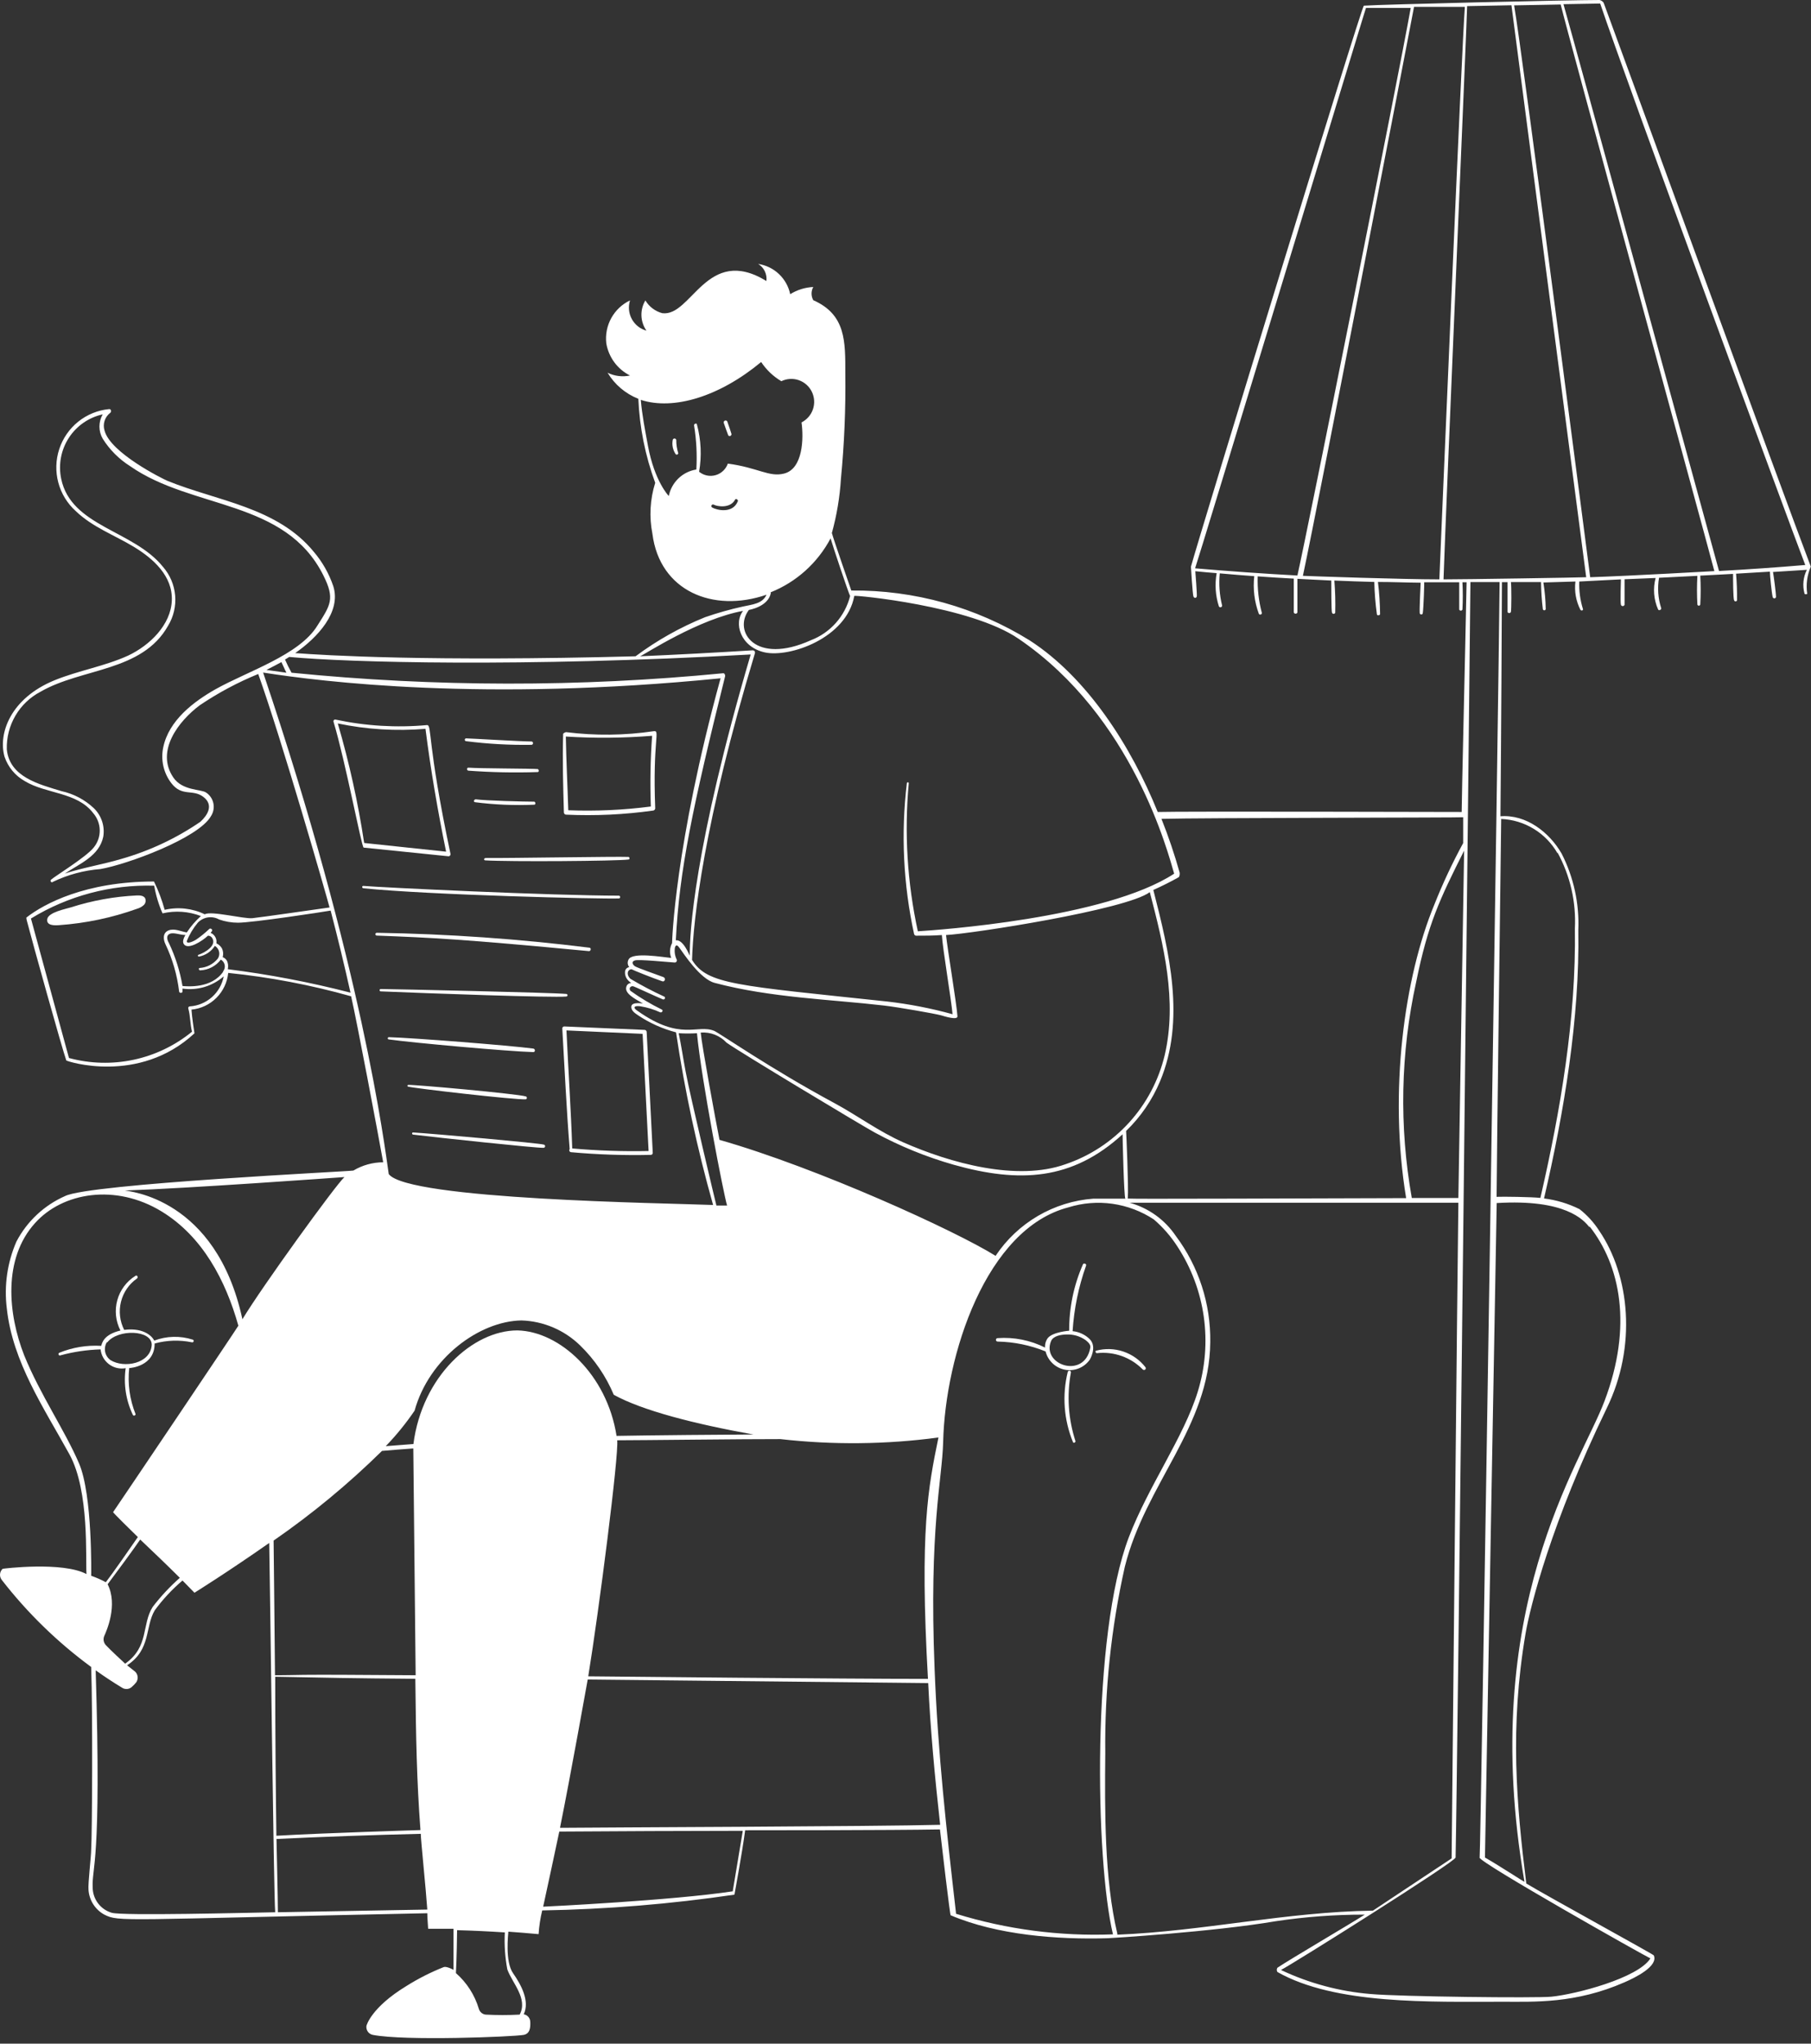 <svg width="195" height="220" viewBox="0 0 195 220" fill="none" xmlns="http://www.w3.org/2000/svg">
<rect x="0" y="0" width="195" height="220" fill="#333333" stroke="none"/>
<path d="M115.307 147.77C115.313 147.748 115.315 147.725 115.312 147.702C115.309 147.68 115.302 147.658 115.29 147.638C115.279 147.618 115.264 147.601 115.246 147.587C115.228 147.573 115.208 147.562 115.186 147.556C115.164 147.55 115.141 147.549 115.119 147.551C115.096 147.554 115.074 147.561 115.055 147.573C115.035 147.584 115.018 147.599 115.004 147.617C114.99 147.635 114.979 147.656 114.973 147.678C114.351 150.199 114.548 152.854 115.537 155.254C115.606 155.405 115.836 155.254 115.801 155.139C115.028 152.762 114.858 150.229 115.307 147.77ZM123.046 147.424C123.196 147.562 123.46 147.424 123.345 147.193C122.732 146.404 121.901 145.814 120.957 145.496C120.012 145.177 118.995 145.145 118.032 145.402C117.894 145.402 117.975 145.691 118.113 145.668C119.014 145.567 119.926 145.673 120.78 145.977C121.635 146.281 122.409 146.776 123.046 147.424Z" fill="white"/>
<path d="M117.332 144.155C116.832 143.67 116.184 143.369 115.492 143.3C115.645 140.895 116.132 138.524 116.941 136.255C117.033 136.07 116.7 135.92 116.608 136.105C115.617 138.356 115.112 140.793 115.124 143.254C115.124 143.254 113.365 143.381 112.824 144.04C112.607 144.336 112.501 144.7 112.525 145.068C110.945 144.274 109.181 143.923 107.419 144.051C107.37 144.051 107.324 144.071 107.289 144.105C107.255 144.14 107.235 144.187 107.235 144.236C107.235 144.285 107.255 144.332 107.289 144.367C107.324 144.401 107.37 144.421 107.419 144.421C109.191 144.455 110.941 144.815 112.583 145.483C112.709 145.977 112.972 146.424 113.342 146.773C113.712 147.121 114.174 147.357 114.672 147.451C115.171 147.546 115.686 147.496 116.157 147.307C116.628 147.118 117.036 146.798 117.332 146.384C117.332 146.384 118.183 145.021 117.332 144.155ZM113.169 144.375C113.411 143.809 114.227 143.67 114.837 143.659C115.561 143.628 116.275 143.835 116.872 144.248C117.137 144.455 117.459 144.733 117.401 145.068C116.792 148.521 112.111 146.939 113.169 144.375ZM13.533 147.285C13.288 149.008 13.56 150.766 14.315 152.333C14.407 152.471 14.649 152.333 14.591 152.217C13.965 150.65 13.732 148.952 13.913 147.274C14.016 147.274 16.661 147.089 16.65 144.629C17.963 144.269 19.342 144.226 20.675 144.502C20.712 144.51 20.751 144.504 20.784 144.484C20.817 144.464 20.841 144.433 20.851 144.396C20.861 144.359 20.857 144.319 20.839 144.285C20.822 144.251 20.791 144.225 20.755 144.213C19.399 143.779 17.937 143.816 16.604 144.317C16.5 144.04 15.661 142.873 13.372 143.162C12.896 142.228 12.774 141.153 13.028 140.135C13.281 139.118 13.894 138.227 14.752 137.629C14.925 137.491 14.752 137.225 14.591 137.341C13.631 137.936 12.93 138.874 12.63 139.966C12.329 141.059 12.45 142.225 12.97 143.231C11.153 143.67 10.992 144.571 10.9 144.883C9.352 144.789 7.804 145.046 6.369 145.634C6.334 145.655 6.309 145.69 6.299 145.73C6.289 145.77 6.296 145.812 6.317 145.847C6.338 145.882 6.373 145.908 6.413 145.917C6.453 145.927 6.495 145.921 6.53 145.899C7.934 145.519 9.377 145.306 10.831 145.264C10.865 145.58 10.964 145.885 11.121 146.161C11.278 146.436 11.49 146.676 11.743 146.866C11.997 147.056 12.287 147.191 12.595 147.263C12.903 147.335 13.222 147.343 13.533 147.285ZM11.555 144.502C12.705 143.046 16.339 143.15 16.339 144.767C16.224 146.812 13.349 147.32 11.9 146.419C11.605 146.209 11.4 145.895 11.325 145.539C11.251 145.184 11.312 144.814 11.498 144.502H11.555ZM78.336 45.449C78.332 45.419 78.323 45.389 78.307 45.364C78.291 45.338 78.27 45.315 78.245 45.298C78.219 45.282 78.191 45.271 78.161 45.266C78.131 45.261 78.101 45.264 78.072 45.272C78.043 45.281 78.016 45.296 77.993 45.316C77.97 45.336 77.952 45.361 77.94 45.389C77.928 45.416 77.922 45.447 77.923 45.477C77.924 45.507 77.931 45.537 77.945 45.564C78.014 45.772 78.382 46.8 78.416 46.87C78.443 46.903 78.48 46.926 78.521 46.936C78.563 46.946 78.606 46.942 78.645 46.925C78.684 46.908 78.717 46.879 78.737 46.842C78.758 46.805 78.767 46.762 78.761 46.719C78.75 46.65 78.416 45.657 78.336 45.449ZM72.816 47.355C72.805 47.312 72.781 47.274 72.746 47.247C72.712 47.22 72.67 47.206 72.626 47.206C72.582 47.206 72.54 47.22 72.505 47.247C72.471 47.274 72.447 47.312 72.436 47.355C72.384 47.624 72.387 47.901 72.444 48.169C72.502 48.436 72.612 48.69 72.77 48.914C72.794 48.93 72.821 48.939 72.85 48.942C72.878 48.944 72.907 48.939 72.933 48.928C72.959 48.916 72.982 48.898 73 48.876C73.018 48.853 73.029 48.827 73.034 48.798C72.886 48.332 72.812 47.844 72.816 47.355ZM39.155 91.245C42.203 91.545 45.25 91.88 48.298 92.18C48.447 92.18 48.528 92.03 48.505 91.915C45.952 79.822 46.527 78.055 45.986 78.055C42.694 78.356 39.376 78.157 36.142 77.466C36.11 77.456 36.076 77.455 36.044 77.463C36.011 77.471 35.982 77.488 35.958 77.511C35.934 77.535 35.918 77.565 35.91 77.598C35.901 77.63 35.902 77.664 35.912 77.697C37.212 82.005 38.925 91.175 39.155 91.245ZM36.372 77.881C39.475 78.529 42.655 78.724 45.814 78.459C46.377 82.894 47.136 87.294 48.033 91.683L39.213 90.748C38.554 86.4 37.605 82.101 36.372 77.881ZM57.521 86.625C57.716 86.625 57.659 86.313 57.521 86.301C56.486 86.301 52.288 86.197 51.23 86.047C51.035 86.047 50.943 86.324 51.15 86.359C53.262 86.63 55.393 86.719 57.521 86.625ZM50.437 82.64C50.23 82.64 50.241 82.94 50.437 82.963C52.916 83.146 55.404 83.196 57.889 83.113C58.084 83.113 58.015 82.802 57.889 82.79C57.233 82.732 51.667 82.732 50.437 82.64ZM50.172 79.787C52.521 80.087 54.889 80.218 57.256 80.18C57.296 80.169 57.331 80.146 57.356 80.114C57.381 80.082 57.395 80.042 57.395 80.001C57.395 79.96 57.381 79.92 57.356 79.887C57.331 79.855 57.296 79.832 57.256 79.822C56.106 79.822 50.793 79.498 50.218 79.487C50.199 79.484 50.179 79.485 50.159 79.489C50.14 79.494 50.122 79.503 50.106 79.514C50.09 79.526 50.076 79.541 50.066 79.558C50.056 79.575 50.049 79.594 50.046 79.614C50.043 79.633 50.044 79.654 50.048 79.673C50.053 79.692 50.062 79.711 50.073 79.727C50.085 79.743 50.1 79.756 50.117 79.767C50.134 79.777 50.153 79.784 50.172 79.787ZM60.959 87.699C64.086 87.841 67.22 87.695 70.32 87.26C70.379 87.255 70.435 87.229 70.477 87.186C70.519 87.144 70.545 87.088 70.55 87.029C70.263 79.602 71.114 78.609 70.401 78.713C67.273 79.175 64.097 79.21 60.959 78.817C60.879 78.817 60.637 78.932 60.637 79.013C60.557 81.831 60.637 84.638 60.718 87.456C60.718 87.52 60.743 87.582 60.788 87.628C60.834 87.673 60.895 87.699 60.959 87.699ZM70.217 79.21C70.033 81.742 69.987 84.283 70.079 86.821C67.132 87.204 64.158 87.339 61.189 87.225C61.109 84.58 60.971 81.935 60.925 79.29C64.02 79.483 67.125 79.456 70.217 79.21ZM52.242 92.619C54.83 92.781 66.422 92.7 67.675 92.527C67.836 92.527 67.79 92.249 67.675 92.249C66.399 92.192 54.853 92.388 52.277 92.365C52.081 92.4 52.081 92.608 52.242 92.619ZM66.629 96.719C66.668 96.719 66.706 96.704 66.734 96.675C66.763 96.647 66.778 96.609 66.778 96.569C66.778 96.529 66.763 96.491 66.734 96.463C66.706 96.435 66.668 96.419 66.629 96.419C59.464 96.419 41.122 95.541 39.121 95.368C38.96 95.368 38.96 95.599 39.121 95.622C46.251 96.35 64.616 96.789 66.629 96.719ZM63.42 102.39C63.627 102.39 63.685 102.055 63.478 102.021C55.876 101.073 48.229 100.537 40.57 100.415C40.53 100.415 40.492 100.431 40.464 100.459C40.436 100.487 40.42 100.526 40.42 100.565C40.42 100.605 40.436 100.643 40.464 100.672C40.492 100.7 40.53 100.716 40.57 100.716C46.515 100.947 49.666 101.085 63.42 102.39ZM60.971 107.276C61.007 107.276 61.042 107.261 61.068 107.235C61.094 107.209 61.109 107.174 61.109 107.137C61.109 107.101 61.094 107.065 61.068 107.039C61.042 107.013 61.007 106.999 60.971 106.999C59.683 106.86 42.467 106.479 40.995 106.468C40.834 106.468 40.834 106.722 40.995 106.722C46.182 106.941 59.533 107.415 60.971 107.276ZM57.417 113.259C57.659 113.259 57.647 112.912 57.417 112.878C54.841 112.543 44.457 111.723 41.869 111.653C41.731 111.653 41.697 111.884 41.869 111.896C44.388 112.254 54.795 113.19 57.417 113.259ZM56.612 118.341C56.646 118.332 56.676 118.311 56.698 118.283C56.719 118.255 56.731 118.22 56.731 118.185C56.731 118.15 56.719 118.115 56.698 118.087C56.676 118.059 56.646 118.038 56.612 118.029C55.623 117.74 44.48 116.735 43.962 116.793C43.938 116.793 43.914 116.803 43.897 116.82C43.88 116.838 43.87 116.861 43.87 116.886C43.87 116.91 43.88 116.934 43.897 116.951C43.914 116.968 43.938 116.978 43.962 116.978C44.434 117.14 55.554 118.422 56.612 118.341ZM58.544 123.215C58.004 123.053 46.849 122.06 44.48 121.91C44.33 121.91 44.342 122.129 44.48 122.141C46.78 122.43 57.889 123.608 58.498 123.562C58.544 123.568 58.59 123.555 58.627 123.527C58.664 123.499 58.688 123.457 58.694 123.411C58.7 123.365 58.688 123.319 58.66 123.282C58.631 123.245 58.59 123.221 58.544 123.215ZM60.545 110.718C60.798 115.038 60.994 119.38 61.339 123.7C61.316 123.73 61.301 123.765 61.297 123.803C61.292 123.84 61.298 123.878 61.313 123.913C61.329 123.947 61.353 123.977 61.384 123.998C61.415 124.02 61.451 124.033 61.488 124.035C64.34 124.293 67.204 124.389 70.067 124.324C70.095 124.325 70.124 124.321 70.15 124.311C70.176 124.302 70.201 124.287 70.221 124.267C70.242 124.248 70.258 124.224 70.269 124.198C70.28 124.172 70.286 124.144 70.286 124.116L69.63 111.088C69.627 111.028 69.602 110.972 69.559 110.932C69.516 110.891 69.459 110.868 69.4 110.868L60.764 110.498C60.735 110.497 60.705 110.501 60.678 110.512C60.651 110.522 60.626 110.538 60.605 110.559C60.585 110.58 60.569 110.605 60.559 110.632C60.548 110.659 60.544 110.689 60.545 110.718ZM69.193 111.295C69.412 115.5 69.619 119.704 69.837 123.908C67.093 123.966 64.349 123.873 61.615 123.631C61.477 119.404 61.189 115.176 60.994 110.926L69.193 111.295ZM14.741 96.396C12.326 96.509 9.937 96.94 7.634 97.678C7.093 97.851 5.23 98.198 5.092 98.925C4.954 99.653 5.863 99.63 6.346 99.595C9.219 99.395 12.051 98.8 14.764 97.828C15.028 97.753 15.272 97.619 15.477 97.435C15.579 97.34 15.647 97.215 15.672 97.077C15.697 96.94 15.677 96.798 15.615 96.673C15.442 96.407 15.063 96.384 14.741 96.396Z" fill="white"/>
<path d="M194.98 60.996C192.07 53.373 174.349 4.805 172.67 0.289C172.563 0.144 172.408 0.041 172.233 0C168.932 0 148.704 0.474 146.852 0.612C146.622 0.612 129.246 57.334 128.234 61.007C128.234 61.123 128.418 63.952 128.498 64.195C128.579 64.438 128.832 64.391 128.866 64.195C128.901 63.999 128.717 61.608 128.705 61.492C129.476 61.573 130.258 61.642 131.005 61.7C130.79 62.895 130.873 64.125 131.247 65.281C131.267 65.317 131.298 65.345 131.336 65.361C131.374 65.377 131.416 65.38 131.455 65.37C131.495 65.359 131.53 65.335 131.555 65.303C131.58 65.27 131.593 65.229 131.592 65.188C131.31 64.056 131.224 62.884 131.339 61.723C132.569 61.839 133.811 61.931 135.053 62.023C134.899 63.395 135.068 64.784 135.548 66.078C135.567 66.111 135.597 66.137 135.633 66.152C135.668 66.166 135.708 66.168 135.745 66.158C135.782 66.147 135.814 66.124 135.837 66.093C135.86 66.062 135.871 66.024 135.87 65.985C135.531 64.701 135.38 63.374 135.421 62.047C136.709 62.139 138.009 62.22 139.308 62.289V65.927C139.323 65.968 139.349 66.004 139.384 66.028C139.419 66.053 139.461 66.067 139.504 66.067C139.547 66.067 139.589 66.053 139.624 66.028C139.659 66.004 139.685 65.968 139.699 65.927V62.312L143.345 62.497C143.345 63.063 143.345 65.777 143.425 65.962C143.439 65.997 143.462 66.028 143.493 66.049C143.524 66.071 143.56 66.082 143.598 66.082C143.636 66.082 143.672 66.071 143.703 66.049C143.734 66.028 143.757 65.997 143.77 65.962C143.801 64.806 143.77 63.65 143.678 62.497C145.116 62.555 146.542 62.613 147.979 62.647C148.004 63.807 148.096 64.964 148.255 66.112C148.255 66.309 148.589 66.251 148.6 66.112C148.588 64.954 148.512 63.797 148.37 62.647C149.9 62.647 151.429 62.717 152.97 62.728C152.97 62.728 152.832 65.465 152.867 65.985C152.867 66.17 153.177 66.239 153.2 65.985C153.281 65.465 153.373 62.717 153.35 62.682H157.122V65.616C157.135 65.651 157.159 65.681 157.189 65.703C157.22 65.725 157.257 65.736 157.294 65.736C157.332 65.736 157.369 65.725 157.4 65.703C157.43 65.681 157.454 65.651 157.467 65.616C157.519 64.638 157.519 63.659 157.467 62.682H157.915C157.754 70.882 157.386 85.99 157.386 87.41C156.869 87.41 126.946 87.33 124.657 87.41C121.817 80.388 117.102 72.961 110.857 68.93C105.092 65.36 98.437 63.502 91.664 63.571C91.664 63.571 89.766 58.12 89.571 57.38C90.1 55.468 90.428 53.505 90.549 51.525C90.911 47.775 91.068 44.008 91.02 40.24C91.02 36.775 91.1 33.876 87.57 32.317C87.448 32.1 87.384 31.855 87.384 31.607C87.384 31.358 87.448 31.113 87.57 30.896C86.689 30.936 85.834 31.202 85.086 31.67C84.912 30.838 84.487 30.08 83.87 29.497C83.254 28.915 82.474 28.537 81.636 28.413C81.945 28.6 82.193 28.873 82.35 29.199C82.507 29.525 82.567 29.89 82.522 30.25C76.093 26.323 74.472 34.13 71.309 33.715C70.548 33.512 69.896 33.019 69.492 32.34C69.194 32.836 69.046 33.407 69.067 33.986C69.087 34.564 69.275 35.124 69.607 35.597C69.274 35.506 68.963 35.348 68.692 35.133C68.422 34.918 68.197 34.651 68.032 34.347C67.866 34.043 67.764 33.708 67.73 33.364C67.697 33.019 67.733 32.67 67.836 32.34C66.984 32.746 66.279 33.41 65.821 34.239C65.363 35.067 65.175 36.019 65.283 36.96C65.407 37.699 65.703 38.397 66.146 38.999C66.59 39.602 67.169 40.09 67.836 40.425C67.02 40.598 66.17 40.493 65.421 40.125C66.188 41.4 67.352 42.387 68.733 42.931C68.867 46.022 69.48 49.074 70.55 51.975C69.991 53.753 69.888 55.644 70.251 57.473C71.033 63.629 76.783 66.008 82.533 64.022C82.108 65.003 80.981 65.073 80.003 65.292C78.617 65.596 77.25 65.982 75.909 66.447C73.249 67.523 70.737 68.936 68.434 70.651C46.193 71.24 34.98 70.547 31.784 70.305C34.164 68.653 36.763 65.893 35.889 63.109C35.432 61.76 34.726 60.51 33.807 59.425C29.863 54.585 23.354 53.938 18.041 51.767C17.466 51.525 11.877 48.741 11.256 46.35C11.15 46.011 11.151 45.647 11.258 45.308C11.365 44.969 11.573 44.672 11.854 44.456C12.027 44.352 11.98 44.017 11.751 44.04C10.536 44.156 9.381 44.625 8.427 45.389C7.473 46.154 6.762 47.181 6.38 48.345C5.998 49.509 5.962 50.759 6.277 51.944C6.591 53.128 7.243 54.194 8.151 55.013C9.945 56.745 12.325 57.6 14.418 58.87C16.512 60.141 18.605 62.012 18.501 64.645C18.398 67.279 16.12 69.473 13.809 70.57C11.279 71.725 8.473 72.176 5.885 73.227C1.101 75.179 -0.221 79.002 0.492 81.474C0.871 82.583 1.645 83.513 2.665 84.084C4.965 85.482 8.3 85.239 10.049 87.549C10.488 88.062 10.732 88.714 10.739 89.391C10.745 90.067 10.513 90.724 10.083 91.245C9.255 92.284 5.862 94.352 5.483 94.71C5.356 94.86 5.563 95.08 5.701 94.93C7.305 94.16 9.036 93.695 10.807 93.555C13.614 93.082 21.387 90.24 22.721 87.849C22.983 87.443 23.074 86.949 22.975 86.475C22.876 86.002 22.595 85.586 22.192 85.32C21.663 84.939 19.628 85.147 18.651 83.68C16.741 80.838 19.226 77.628 21.514 75.918C23.49 74.584 25.598 73.458 27.805 72.557C30.288 79.487 35.142 96.362 35.486 97.69C34.636 97.805 28.092 98.752 27.172 98.845C26.252 98.937 22.664 98.013 22.055 98.429C20.709 97.78 19.185 97.609 17.73 97.944C17.442 96.894 17.057 95.873 16.581 94.895C9.197 94.895 4.747 97.297 2.872 98.752C2.803 98.752 2.872 99.007 2.872 99.041C3.528 101.571 6.69 112.901 7.139 114.16C7.139 114.23 14.925 116.817 20.939 111.238C20.939 111.238 20.663 109.494 20.617 108.686C21.63 108.589 22.578 108.142 23.299 107.422C24.021 106.702 24.471 105.752 24.573 104.735C29.049 105.189 33.478 106.032 37.809 107.253C38.442 110.037 40.696 121.968 41.26 125.121C40.13 125.123 39.022 125.431 38.051 126.011C37.925 126.091 9.588 127.431 7.001 128.759C4.756 129.751 2.911 131.477 1.768 133.657C0.785 135.918 0.427 138.404 0.733 140.852C1.354 146.627 4.747 151.594 7.484 156.572C9.657 160.545 9.197 167.81 9.312 169.45C6.736 168.076 0.319 168.861 0.285 168.884C0.118 169.037 0.017 169.248 0.002 169.474C-0.013 169.7 0.06 169.923 0.204 170.097C2.963 173.647 6.199 176.795 9.818 179.452C9.991 184.361 9.922 197.447 9.818 199.087C9.818 199.85 9.462 202.76 9.531 203.453C9.569 204.004 9.745 204.536 10.043 205.001C10.34 205.465 10.75 205.847 11.233 206.11C12.854 206.918 12.832 206.641 46.009 205.96C46.009 206.526 46.078 207.115 46.101 207.634H48.827V212.058C48.746 211.989 48.044 211.654 47.78 211.758C46.371 212.317 45.016 213.005 43.732 213.814C39.949 216.124 39.454 218.064 39.454 218.099C39.427 218.317 39.483 218.537 39.611 218.715C39.739 218.893 39.929 219.015 40.144 219.057C43.594 219.727 55.243 219.265 56.394 219.057C57.06 218.919 57.13 218.295 57.095 217.625C57.084 217.434 57.009 217.251 56.882 217.109C56.754 216.966 56.582 216.871 56.394 216.84C57.06 215.419 56.129 213.687 55.243 212.416C54.358 211.146 54.726 208.2 54.737 207.946C55.819 208.027 56.9 208.108 57.992 208.212C58.05 207.351 58.181 206.497 58.383 205.659C65.312 205.539 72.226 204.972 79.083 203.961C79.083 203.961 79.934 199.341 80.233 197.031C82.004 197.031 95.988 197.031 101.209 196.939C101.358 198.279 102.29 206.179 102.359 206.179C107.384 208.316 113.859 208.812 119.275 208.651C119.494 208.651 130.603 207.969 137.33 206.826C140.516 206.345 143.734 206.105 146.956 206.11C145.254 207.195 138.906 210.915 137.549 211.827C137.503 211.895 137.479 211.976 137.479 212.058C137.479 212.14 137.503 212.221 137.549 212.289C143.782 215.823 154.017 215.488 161.883 215.488C165.16 215.488 169.645 215.708 174.912 213.398C176.062 212.901 178.581 211.665 178.075 210.499C177.994 210.36 166.494 204.065 164.344 202.76C163.286 194.259 162.55 185.943 164.263 175.86C164.758 172.95 167.046 163.883 173.003 151.605C176.258 144.941 175.499 137.33 172.187 132.479C171.617 131.597 170.906 130.817 170.082 130.169C168.88 129.57 167.585 129.18 166.253 129.014C168.403 119.774 170.105 109.598 169.944 100.139C170.066 97.28 169.448 94.439 168.15 91.892C166.816 89.582 164.321 87.653 161.561 87.872C161.63 80.862 161.722 64.564 161.722 62.67H162.32V65.87C162.334 65.908 162.359 65.941 162.391 65.964C162.424 65.987 162.464 66 162.504 66C162.544 66 162.584 65.987 162.616 65.964C162.649 65.941 162.674 65.908 162.688 65.87C162.745 65.593 162.757 63.155 162.688 62.659H165.931C165.942 63.636 166.007 64.611 166.126 65.581C166.136 65.615 166.156 65.645 166.184 65.667C166.212 65.688 166.246 65.7 166.282 65.7C166.317 65.7 166.351 65.688 166.379 65.667C166.407 65.645 166.428 65.615 166.437 65.581C166.421 64.617 166.337 63.656 166.184 62.705L169.634 62.601C169.506 63.649 169.694 64.711 170.174 65.65C170.255 65.754 170.462 65.743 170.45 65.581C170.147 64.618 170.011 63.61 170.048 62.601L174.533 62.37C174.533 62.37 174.452 64.865 174.533 65.107C174.547 65.148 174.574 65.183 174.609 65.209C174.644 65.234 174.685 65.247 174.728 65.247C174.771 65.247 174.813 65.234 174.848 65.209C174.883 65.183 174.91 65.148 174.924 65.107V62.358L178.27 62.22C177.971 63.345 178.064 64.54 178.535 65.604C178.627 65.8 178.926 65.604 178.868 65.465C178.529 64.411 178.45 63.289 178.638 62.197L182.767 61.989C182.709 63.02 182.709 64.053 182.767 65.084C182.776 65.118 182.797 65.148 182.825 65.17C182.853 65.192 182.887 65.203 182.922 65.203C182.957 65.203 182.992 65.192 183.02 65.17C183.048 65.148 183.068 65.118 183.077 65.084C183.135 64.046 183.135 63.004 183.077 61.966L186.608 61.781C186.608 62.231 186.608 64.391 186.723 64.622C186.732 64.656 186.753 64.686 186.781 64.708C186.809 64.73 186.843 64.741 186.878 64.741C186.913 64.741 186.948 64.73 186.976 64.708C187.004 64.686 187.024 64.656 187.033 64.622C187.047 63.666 187.012 62.71 186.93 61.758L190.575 61.538C190.575 61.977 190.771 63.848 190.874 64.276C190.885 64.316 190.908 64.351 190.94 64.376C190.972 64.401 191.012 64.415 191.053 64.415C191.094 64.415 191.133 64.401 191.166 64.376C191.198 64.351 191.221 64.316 191.231 64.276C191.231 63.802 190.978 61.966 190.909 61.573L194.554 61.342C194.157 62.132 194.067 63.042 194.301 63.895C194.301 64.01 194.623 63.987 194.589 63.895C194.447 62.91 194.583 61.906 194.98 60.996ZM139.699 61.954C136.019 61.758 132.351 61.492 128.682 61.18C128.82 60.949 147.082 0.739 147.082 0.855H151.901C150.475 8.801 140.711 57.519 139.699 61.954ZM140.297 61.954C141.988 54.054 152.269 0.739 152.257 0.739H157.731C157.398 4.805 155.178 57.865 154.983 62.37C151.038 62.37 141.286 62.035 140.297 61.989V61.954ZM157.547 87.942V90.76C156.385 92.894 155.352 95.096 154.454 97.355C151.188 105.244 149.52 117.544 151.406 128.979C118.907 129.083 121.426 129.06 121.437 128.979C121.529 127.824 121.265 121.772 121.253 121.749C122.821 120.234 124.066 118.414 124.91 116.401C127.67 109.794 125.911 102.541 124.186 95.807C125.106 95.391 126.014 94.941 126.9 94.444C127.038 94.364 127.038 94.005 127.015 93.925C126.465 91.966 125.813 90.039 125.06 88.15C129.2 88.034 157.513 88.023 157.547 87.976V87.942ZM157.651 91.534L157.03 128.967H152.016C150.643 121.258 150.803 113.352 152.487 105.706C153.764 99.445 154.983 96.881 157.651 91.568V91.534ZM99.921 180.734C90.721 180.734 66.376 180.492 63.34 180.457C64.49 173.423 66.651 156.583 66.456 155.047C68.756 155.047 80.463 154.909 84.028 154.92C89.687 155.562 95.403 155.504 101.048 154.747C99.944 160.118 99.013 164.726 99.921 180.769V180.734ZM77.473 122.707C77.013 120.397 75.587 112.624 75.449 111.157C75.964 111.117 76.482 111.194 76.963 111.382C77.445 111.57 77.879 111.864 78.232 112.243C79.497 113.167 92.871 121.206 94.194 121.922C96.892 123.386 99.742 124.548 102.692 125.387C109.765 127.373 115.446 127.085 120.874 122.107C120.874 122.511 121.023 128.863 121.173 129.037H117.723C115.619 129.194 113.578 129.83 111.755 130.896C109.932 131.963 108.374 133.432 107.2 135.193C102.899 132.502 88.041 125.722 77.473 122.707ZM78.29 129.776H77.139C77.07 129.522 74.311 117.983 73.828 115.361C73.563 113.987 73.368 112.601 73.08 111.227C73.735 111.267 74.392 111.267 75.046 111.227C75.529 116.297 77.933 128.644 78.29 129.776ZM114.733 125.329C109.489 127.2 102.313 125.202 97.23 122.961C94.631 121.806 92.354 120.108 89.859 118.757C82.959 115.05 77.462 111.203 76.898 110.972C75.058 110.222 73.322 112.127 68.653 108.824C68.537 108.743 68.296 108.593 68.331 108.431C68.365 108.27 68.79 108.304 68.951 108.327C69.687 108.444 70.403 108.662 71.079 108.974C71.275 109.055 71.459 108.766 71.251 108.674C70.07 108.097 68.939 107.421 67.871 106.653C67.698 106.387 67.871 106.145 68.158 106.168C68.261 106.168 70.722 107.323 71.355 107.577C71.55 107.669 71.712 107.392 71.528 107.288C70.278 106.716 69.061 106.076 67.882 105.371C67.376 104.874 67.606 104.343 68.008 104.343C68.1 104.412 70.308 105.301 71.309 105.636C71.597 105.74 71.712 105.29 71.436 105.186C70.711 104.92 68.653 104.193 68.388 104.031C68.124 103.869 67.928 103.5 68.388 103.384C68.848 103.269 71.838 103.557 72.643 103.615C72.68 103.617 72.717 103.61 72.75 103.594C72.784 103.578 72.813 103.555 72.836 103.525C72.859 103.496 72.874 103.461 72.88 103.425C72.887 103.388 72.884 103.35 72.873 103.315C72.667 102.905 72.598 102.439 72.677 101.987C72.816 101.571 73.022 101.848 73.207 102.102C73.597 102.622 75.368 105.394 76.956 105.81C83.028 107.415 89.433 107.577 95.183 108.247C96.609 108.408 100.703 109.124 101.324 109.298C101.749 109.425 103.118 109.852 103.095 109.402C102.991 107.958 102.014 102.148 101.864 100.658C104.624 100.52 121.299 97.933 123.806 96.038C125.29 101.732 126.785 107.727 125.405 113.606C124.757 116.306 123.439 118.798 121.573 120.848C119.706 122.898 117.353 124.44 114.733 125.329ZM79.451 53.95C78.899 55.348 77.151 54.909 76.68 54.632C76.64 54.607 76.612 54.568 76.601 54.522C76.59 54.477 76.598 54.429 76.622 54.389C76.646 54.349 76.686 54.321 76.731 54.31C76.776 54.299 76.824 54.307 76.864 54.331C77.197 54.516 78.646 54.782 79.163 53.765C79.278 53.627 79.497 53.835 79.451 53.95ZM78.37 49.908C78.265 50.206 78.091 50.475 77.861 50.691C77.631 50.908 77.353 51.066 77.05 51.152C76.747 51.238 76.427 51.25 76.119 51.186C75.81 51.122 75.521 50.985 75.276 50.785C75.569 49.099 75.49 47.368 75.046 45.715C75.046 45.507 74.701 45.599 74.736 45.807C74.989 47.372 75.07 48.96 74.978 50.543C74.252 50.658 73.579 50.992 73.049 51.502C72.519 52.012 72.156 52.673 72.01 53.396C72.01 53.396 70.481 51.836 69.768 47.99C69.469 46.35 69.135 44.71 68.998 43.047C72.551 44.202 77.496 42.677 81.958 38.97C82.517 39.815 83.26 40.522 84.132 41.037C84.716 40.752 85.39 40.712 86.005 40.924C86.619 41.136 87.126 41.584 87.413 42.17C87.7 42.756 87.744 43.432 87.537 44.051C87.329 44.669 86.886 45.18 86.305 45.472C86.546 47.182 86.466 50.474 84.419 50.982C82.797 51.386 81.636 50.346 78.37 49.908ZM82.97 63.768C85.742 62.663 88.033 60.603 89.433 57.958C89.594 58.547 91.365 63.86 91.537 64.16C91.264 65.235 90.739 66.228 90.004 67.056C89.27 67.884 88.348 68.523 87.317 68.919C81.314 71.633 78.91 67.949 80.635 65.662C80.647 65.65 82.717 65.338 83.004 63.825L82.97 63.768ZM80.072 65.685C78.922 67.036 79.727 69.67 82.372 70.236C85.017 70.802 91.147 68.722 91.986 64.149C91.986 64.045 104.521 65.211 109.684 68.769C122.012 77.154 125.784 91.869 126.428 94.052C119.034 98.891 100.852 100.127 98.829 100.254C97.688 95.023 97.358 89.647 97.851 84.315C97.851 84.176 97.656 84.188 97.644 84.315C97 89.734 97.264 95.223 98.426 100.554C98.44 100.602 98.469 100.645 98.508 100.676C98.547 100.707 98.595 100.725 98.644 100.728C99.564 100.728 100.496 100.728 101.416 100.658C101.496 102.09 102.451 107.762 102.566 109.182C100.274 108.549 97.936 108.093 95.574 107.819C79.198 106.075 76.162 105.983 74.517 103.338C74.632 99.03 75.771 88.635 81.291 70.305C81.299 70.27 81.3 70.235 81.293 70.2C81.287 70.165 81.272 70.132 81.251 70.103C81.231 70.075 81.204 70.051 81.173 70.034C81.142 70.017 81.108 70.007 81.073 70.005C77.025 70.259 72.973 70.474 68.917 70.651C69.423 70.455 75.219 66.609 80.106 65.743L80.072 65.685ZM80.831 70.455C74.713 91.245 74.23 100.693 74.276 102.887C74.195 102.772 73.575 101.12 72.769 101.224C73.138 93.717 74.575 86.891 78.082 72.777C78.082 72.638 78.013 72.453 77.853 72.476C62.401 73.983 46.84 73.963 31.392 72.418C31.131 71.959 30.897 71.485 30.691 70.998C30.84 70.906 30.99 70.825 31.14 70.721C37.453 71.31 56.083 71.841 80.831 70.455ZM30.84 72.418L28.69 72.118C29.023 71.957 30.093 71.391 30.3 71.275C30.473 71.61 30.645 72.049 30.84 72.418ZM23.227 74.186C20.824 75.537 18.179 77.57 17.581 80.434C17.435 81.106 17.438 81.802 17.589 82.472C17.74 83.143 18.036 83.772 18.455 84.315C19.605 85.805 20.755 84.904 21.905 85.793C23.055 86.683 22.319 87.78 21.583 88.462C18.983 90.245 16.113 91.594 13.085 92.458C10.992 93.082 8.898 93.405 6.978 94.04C8.622 92.954 10.681 92.146 11.118 90.079C11.212 89.517 11.167 88.941 10.986 88.401C10.806 87.861 10.495 87.374 10.083 86.983C9.116 86.079 7.924 85.453 6.633 85.17C4.252 84.442 1.021 83.668 0.733 80.665C0.697 79.393 1.019 78.136 1.662 77.039C2.304 75.942 3.242 75.049 4.367 74.463C8.795 71.899 15.304 72.338 18.099 67.36C18.692 66.382 18.958 65.239 18.858 64.098C18.759 62.957 18.299 61.878 17.547 61.019C14.373 57.069 7.645 56.687 6.587 51.536C6.273 50.022 6.566 48.444 7.404 47.147C8.242 45.849 9.556 44.936 11.06 44.606C10.829 45.004 10.707 45.456 10.707 45.917C10.707 46.378 10.829 46.83 11.06 47.228C11.812 48.424 12.822 49.434 14.016 50.185C20.709 54.862 30.737 53.731 34.831 61.966C36.073 64.461 35.602 65.107 34.175 67.348C32.243 70.513 26.666 72.257 23.227 74.186ZM20.433 108.339C20.407 108.34 20.381 108.347 20.358 108.359C20.335 108.371 20.315 108.388 20.299 108.409C20.284 108.431 20.273 108.455 20.269 108.481C20.264 108.507 20.265 108.533 20.272 108.558C20.502 109.367 20.468 110.245 20.674 111.065C18.847 112.556 16.693 113.591 14.39 114.083C12.087 114.575 9.7 114.51 7.426 113.895L3.332 98.88C7.323 96.437 11.932 95.209 16.604 95.345C16.782 96.371 17.083 97.372 17.5 98.325C18.875 98.006 20.312 98.106 21.629 98.614C21.051 99.136 20.541 99.73 20.111 100.381C19.49 100.277 18.777 99.907 18.145 100.162C17.512 100.416 17.558 101.12 17.823 101.663C18.58 103.254 19.073 104.959 19.283 106.71C19.283 106.941 19.674 106.941 19.651 106.71C19.657 106.614 19.657 106.518 19.651 106.422C20.442 106.535 21.247 106.476 22.013 106.249C22.779 106.022 23.487 105.631 24.09 105.105C23.924 105.975 23.474 106.765 22.812 107.35C22.15 107.935 21.313 108.283 20.433 108.339ZM24.044 104.585C22.791 106.433 20.18 106.191 19.651 106.145C19.378 104.545 18.886 102.99 18.191 101.525C18.006 101.201 17.846 100.728 18.271 100.531C18.697 100.335 19.421 100.67 19.962 100.647C19.812 100.924 19.605 101.34 19.789 101.628C20.226 102.31 21.802 101.294 22.388 100.728C22.476 100.726 22.563 100.746 22.641 100.786C22.72 100.826 22.787 100.886 22.837 100.959C23.4 101.813 21.985 102.576 21.41 102.772C21.383 102.772 21.357 102.783 21.337 102.802C21.318 102.822 21.307 102.848 21.307 102.876C21.307 102.903 21.318 102.93 21.337 102.949C21.357 102.969 21.383 102.98 21.41 102.98C21.762 102.916 22.096 102.781 22.393 102.583C22.689 102.384 22.942 102.126 23.136 101.825C23.248 101.891 23.346 101.98 23.423 102.085C23.5 102.19 23.556 102.31 23.586 102.437C23.616 102.565 23.62 102.697 23.598 102.826C23.576 102.955 23.528 103.078 23.457 103.188C23.219 103.483 22.922 103.726 22.586 103.901C22.249 104.076 21.881 104.179 21.503 104.204C21.341 104.204 21.41 104.481 21.572 104.458C22.001 104.439 22.422 104.326 22.803 104.127C23.184 103.927 23.518 103.646 23.779 103.303C23.888 103.364 23.981 103.448 24.053 103.55C24.125 103.651 24.174 103.767 24.196 103.89C24.218 104.012 24.213 104.138 24.18 104.258C24.148 104.379 24.09 104.49 24.009 104.585H24.044ZM24.527 104.331C24.527 104.331 24.768 103.338 23.975 103.038C24.07 102.723 24.041 102.384 23.895 102.09C23.754 101.853 23.546 101.664 23.297 101.548C23.323 101.393 23.314 101.235 23.27 101.085C23.226 100.935 23.148 100.797 23.044 100.681C22.675 100.277 22.572 100.601 22.814 100.242C22.94 100.069 22.664 99.861 22.526 100.011C22.082 100.434 21.605 100.82 21.1 101.166C20.927 101.27 20.111 101.709 20.111 101.317C20.398 100.595 20.798 99.925 21.296 99.33C21.586 99.024 21.97 98.824 22.386 98.761C22.803 98.699 23.228 98.777 23.596 98.984C24.25 99.213 24.938 99.331 25.631 99.33C27.183 99.33 34.773 98.175 35.602 98.025C36.368 100.959 37.081 103.904 37.74 106.861C33.382 105.737 28.957 104.892 24.492 104.331H24.527ZM28.368 72.407C34.566 73.377 52.047 75.572 77.588 73.019C72.643 91.026 72.356 101.49 72.367 101.525C72.238 101.768 72.163 102.036 72.147 102.311C72.131 102.586 72.175 102.862 72.275 103.118C71.367 103.049 68.066 102.449 67.675 103.303C67.607 103.431 67.578 103.576 67.592 103.72C67.607 103.864 67.663 104 67.755 104.112C67.112 104.239 67.261 105.013 67.491 105.359C67.62 105.544 67.784 105.701 67.974 105.821C67.855 105.819 67.739 105.856 67.643 105.927C67.547 105.998 67.478 106.099 67.445 106.214C67.204 106.941 68.353 107.519 69.228 108.027C69.228 108.027 68.078 107.831 67.986 108.304C67.894 108.778 68.388 109.078 68.687 109.286C69.943 110.128 71.331 110.752 72.793 111.134C73.728 117.408 75.061 123.615 76.783 129.718C71.608 129.51 43.916 129.152 41.858 126.392C41.398 123.25 39.005 104.008 28.334 72.407H28.368ZM41.133 156.191C42.283 156.087 43.433 156.006 44.502 155.925C44.502 156.156 44.733 177.962 44.755 180.342C30.392 180.226 32.243 180.342 29.61 180.342C29.541 173.504 29.483 167.279 29.46 165.846C33.619 162.969 37.525 159.739 41.133 156.191ZM37.085 126.715C36.13 127.581 28.253 138.461 26.102 142.019C23.262 128.875 13.729 128.251 13.453 128.159C20.318 127.928 36.062 126.784 37.05 126.715H37.085ZM8.507 157.53C6.989 153.985 4.333 150.15 2.608 145.911C0.848 141.43 0.308 135.516 3.758 131.682C6.736 128.344 12.452 127.397 17.397 130.411C21.813 133.102 24.297 137.838 25.666 142.712C25.286 143.347 13.177 161.33 12.176 162.786C12.176 162.843 14.269 164.922 14.844 165.465C14.303 166.262 12.038 169.508 11.394 170.328C10.888 170.055 10.361 169.823 9.818 169.635C9.818 169.635 9.979 160.938 8.507 157.53ZM11.589 170.547C12.21 169.727 14.568 166.528 15.097 165.731C16.535 167.094 17.96 168.457 19.363 169.854C18.291 170.8 17.313 171.848 16.442 172.984C15.235 174.89 16.075 177.269 13.476 179.094C13.291 178.933 11.831 177.57 11.394 177.096C11.276 176.968 11.197 176.808 11.166 176.636C11.136 176.464 11.155 176.287 11.222 176.126C11.475 175.56 12.716 172.776 11.589 170.547ZM12.038 205.913C11.448 205.744 10.928 205.386 10.557 204.895C10.186 204.403 9.983 203.804 9.979 203.188C9.876 200.947 10.945 200.751 10.302 179.81C11.268 180.503 12.222 181.127 13.142 181.682C13.296 181.783 13.479 181.832 13.663 181.822C13.847 181.812 14.024 181.742 14.165 181.624C14.344 181.469 14.51 181.299 14.66 181.116C14.729 181.018 14.778 180.908 14.804 180.792C14.83 180.675 14.833 180.555 14.811 180.437C14.79 180.32 14.745 180.208 14.679 180.108C14.614 180.008 14.529 179.923 14.43 179.857L13.682 179.268C16.27 177.593 15.603 175.133 16.661 173.354C17.529 172.17 18.533 171.092 19.651 170.143L20.939 171.46C20.939 171.46 24.47 169.265 28.989 166.101C29.07 169.831 29.472 204.216 29.633 205.856C26.562 205.913 13.177 206.248 12.038 205.913ZM29.576 180.503C35.843 180.619 37.465 180.665 44.721 180.723C44.79 187.168 44.87 191.626 45.273 197.008C45.273 197.008 34.923 197.32 29.759 197.621C29.702 193.59 29.633 186.798 29.633 180.503H29.576ZM29.921 205.856C29.921 204.423 29.794 199.157 29.771 197.967C34.946 197.721 40.125 197.536 45.307 197.413C45.307 198.036 45.871 203.476 46.009 205.567L29.921 205.856ZM55.956 216.874C54.734 216.938 53.51 216.938 52.288 216.874C52.121 216.854 51.963 216.786 51.835 216.677C51.706 216.568 51.612 216.424 51.563 216.262C51.119 214.767 50.262 213.43 49.091 212.405C49.172 211.146 49.218 208.039 49.218 207.785C50.927 207.831 52.641 207.912 54.358 208.027C54.29 209.357 54.379 210.691 54.623 212C55.14 213.467 56.877 215.153 55.956 216.874ZM55.703 143.22C50.931 143.22 45.457 148.14 44.514 155.451L41.535 155.682C42.677 154.499 43.716 153.22 44.641 151.859C46.205 146.211 51.598 142.227 56.141 142.146C58.509 142.22 60.765 143.18 62.465 144.837C64.017 146.345 65.249 148.152 66.088 150.15C69.135 151.836 74.817 153.303 81.13 154.424C79.083 154.424 69.239 154.516 66.387 154.574C65.352 147.956 60.269 143.312 55.703 143.22ZM78.888 203.603C72.516 204.574 58.877 205.244 58.486 205.255C59.073 202.599 59.636 199.896 60.223 197.17C66.809 197.124 73.394 197.097 79.98 197.089C79.612 199.284 79.255 201.467 78.888 203.65V203.603ZM60.315 196.673C61.35 191.603 63.27 180.873 63.282 180.804L99.944 181.185C100.185 186.278 100.668 191.372 101.232 196.442C94.286 196.627 64.627 196.72 60.315 196.766V196.673ZM102.934 205.913C101.899 196.893 100.99 188.796 100.634 179.695C100.024 164.472 101.45 159.309 101.554 155.244C101.772 145.9 106.154 132.282 115.043 129.972C116.578 129.495 118.198 129.364 119.789 129.59C121.38 129.816 122.901 130.392 124.243 131.277C125.228 132.122 126.084 133.107 126.785 134.199C128.274 136.479 129.241 139.062 129.619 141.761C129.997 144.461 129.775 147.211 128.97 149.815C127.475 154.689 123.645 159.991 121.541 165.5C117.539 176.022 117.93 200.231 119.839 208.235C114.12 208.456 108.405 207.706 102.934 206.017V205.913ZM120.31 208.166C118.907 202.275 118.953 194.883 119.011 188.727C118.933 181.98 119.64 175.247 121.115 168.665C123.335 159.748 130.246 153.58 130.315 144.479C130.375 140.359 129.069 136.336 126.601 133.044C125.42 131.299 123.659 130.034 121.633 129.476H157.03C156.949 134.615 156.305 200.046 156.305 200.058L147.83 205.682C138.515 205.809 129.579 207.9 120.31 208.27V208.166ZM171.152 132.017C174.475 136.232 175.809 142.77 172.773 150.808C170.232 157.588 159.077 173.192 164.148 202.575C164.068 202.575 161.25 200.727 159.893 199.965C159.893 199.965 161.043 135.551 161.158 129.51C168.564 129.06 170.519 131.324 171.152 132.12V132.017ZM167.702 91.765C169.073 94.266 169.722 97.102 169.576 99.954C169.726 109.563 168.024 119.589 165.862 128.956C164.942 128.852 161.791 128.806 161.147 128.84C161.147 126.23 161.618 90.044 161.641 88.161C162.883 88.213 164.091 88.58 165.153 89.229C166.215 89.877 167.096 90.785 167.713 91.869L167.702 91.765ZM159.307 199.965C159.249 200.485 177.12 210.568 177.707 210.822C176.373 212.947 169.657 214.691 167.046 214.946C165.436 215.107 150.762 214.946 147.577 214.657C144.232 214.382 140.964 213.506 137.928 212.07C139.159 211.446 156.719 200.416 156.731 199.965C156.926 191.453 158.283 67.822 158.329 62.659H161.469C161.4 72.904 159.445 199.03 159.318 200.069L159.307 199.965ZM155.431 62.37C155.696 54.366 158.019 0.681 157.973 0.658L162.745 0.566C163.263 4.516 170.795 62.104 170.795 62.139C170.117 62.174 157.789 62.37 155.431 62.37ZM171.221 62.116C171.221 62.116 163.838 5.047 163.033 0.578L168.047 0.485C169.036 4.481 183.422 57.022 184.595 61.481C184.607 61.481 175.683 61.989 171.221 62.139V62.116ZM185.09 61.446C185.09 61.446 168.99 2.633 168.346 0.45L172.302 0.381C175.039 8.547 192.806 56.734 194.382 60.822C191.292 61.084 188.195 61.3 185.09 61.469V61.446Z" fill="white"/>
</svg>
